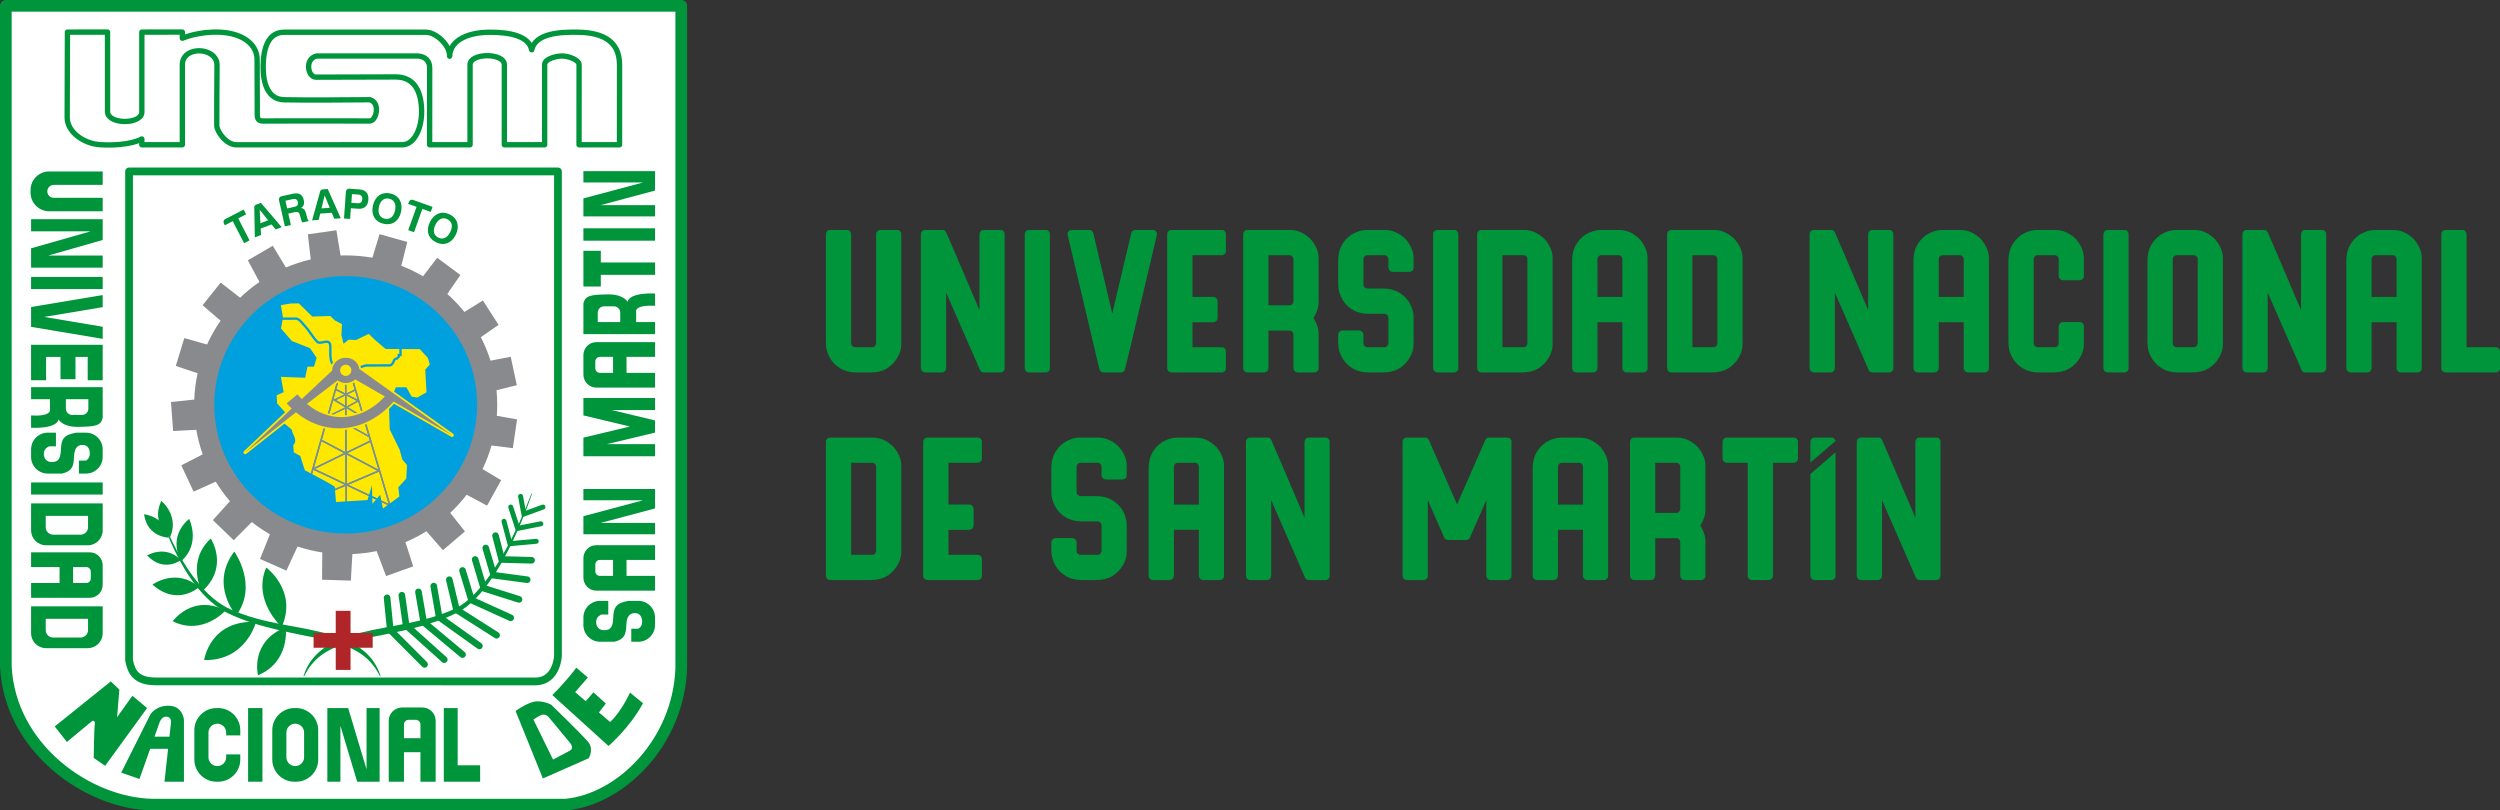 <?xml version="1.0" encoding="UTF-8"?>
<svg id="uuid-59eaed6a-798e-4b5c-9411-e9d5305eda1e" data-name="Capa 1" xmlns="http://www.w3.org/2000/svg" viewBox="0 0 524.792 170.131">
  <rect x="0" y="0" width="524.792" height="170.131" fill="#333333" stroke="none"/>
  <defs>
    <style>
      .uuid-b88da254-31ac-4968-99fc-586c2cfee0be, .uuid-5c2658bb-e9f3-457f-aa4f-bf8686b6676a, .uuid-8ced52db-79a9-4388-b3e9-61dc0e1cc0ea {
        fill-rule: evenodd;
      }

      .uuid-b88da254-31ac-4968-99fc-586c2cfee0be, .uuid-32afaf3e-ed6e-4dbf-ae3f-9a7751819727 {
        fill: #898a8d;
      }

      .uuid-4bdc2f47-4e1e-44e6-b568-d78e9fb3534e {
        stroke-width: 2.45px;
      }

      .uuid-4bdc2f47-4e1e-44e6-b568-d78e9fb3534e, .uuid-da0dcd76-3a21-46ea-af1e-e4790158d134, .uuid-805fedc2-fb3e-43df-8cac-c0b18ffd1c0b {
        stroke-linejoin: round;
      }

      .uuid-4bdc2f47-4e1e-44e6-b568-d78e9fb3534e, .uuid-da0dcd76-3a21-46ea-af1e-e4790158d134, .uuid-805fedc2-fb3e-43df-8cac-c0b18ffd1c0b, .uuid-035b3ce0-66b0-4268-95be-6e6048dc5eb9, .uuid-389da858-a562-4b14-9b3d-d7b5a482b577 {
        fill: none;
        stroke: #00953b;
      }

      .uuid-65dcc502-e77d-4179-87c9-7afb35ab83a7 {
        fill: #b02527;
      }

      .uuid-5c2658bb-e9f3-457f-aa4f-bf8686b6676a, .uuid-c2981f54-6c40-4a8b-a964-eacaa05f6677 {
        fill: #00953b;
      }

      .uuid-18dab089-6617-4044-8764-b7541a4fac90 {
        fill: #ffe800;
      }

      .uuid-da0dcd76-3a21-46ea-af1e-e4790158d134 {
        stroke-width: 1.627px;
      }

      .uuid-805fedc2-fb3e-43df-8cac-c0b18ffd1c0b {
        stroke-width: 1.123px;
      }

      .uuid-8ced52db-79a9-4388-b3e9-61dc0e1cc0ea, .uuid-9b6cfacb-dccd-484d-8ad4-847cad60d4ad {
        fill: #00a0df;
      }

      .uuid-035b3ce0-66b0-4268-95be-6e6048dc5eb9 {
        stroke-width: 1.04px;
      }

      .uuid-035b3ce0-66b0-4268-95be-6e6048dc5eb9, .uuid-389da858-a562-4b14-9b3d-d7b5a482b577 {
        stroke-linecap: round;
        stroke-miterlimit: 10;
      }

      .uuid-389da858-a562-4b14-9b3d-d7b5a482b577 {
        stroke-width: 1.386px;
      }

      .uuid-4c19b48e-2ba9-4d12-81e7-0b61c7718d6d {
        fill: #fff;
      }
    </style>
  </defs>
  <path class="uuid-4c19b48e-2ba9-4d12-81e7-0b61c7718d6d" d="M143.001,1.225v139.14c-.546,15.194-12.421,27.388-24.226,28.541H32.088c-13.603-.191-30.058-11.849-30.863-29.049V1.225h141.776Z"/>
  <path class="uuid-4bdc2f47-4e1e-44e6-b568-d78e9fb3534e" d="M143.001,1.225v139.14c-.546,15.194-12.421,27.388-24.226,28.541H32.088c-13.603-.191-30.058-11.849-30.863-29.049V1.225h141.776Z"/>
  <path class="uuid-da0dcd76-3a21-46ea-af1e-e4790158d134" d="M27.093,35.987h90.035v101.675s-.199,5.213-4.572,5.384l-79.865-.014c-4.254,0-5.119-2.105-5.598-4.425V35.987Z"/>
  <path class="uuid-c2981f54-6c40-4a8b-a964-eacaa05f6677" d="M111.656,103.703s-.318.979-.953,2.664c-.633,1.684-1.587,4.078-2.898,6.872-1.327,2.784-2.979,6.016-5.264,9.164-1.141,1.575-2.448,3.129-4.027,4.479-.8.659-1.65,1.294-2.616,1.765-.487.244-.931.441-1.408.659-.484.197-.965.414-1.452.594-3.887,1.508-7.953,2.417-11.728,3.179-1.882.401-3.71.709-5.404,1.116-1.705.368-3.281.813-4.685,1.344-1.395.538-2.62,1.16-3.604,1.869-.983.705-1.714,1.483-2.274,2.159-.268.347-.516.658-.687.956-.185.291-.341.538-.448.752-.229.421-.35.648-.35.648l-.001.007c-.021.033-.06.043-.096.023-.031-.013-.044-.05-.032-.08,0,0,.088-.244.25-.705.07-.234.204-.502.358-.822.139-.331.35-.679.586-1.077.484-.779,1.194-1.671,2.18-2.513.981-.846,2.228-1.641,3.676-2.283,1.441-.659,3.075-1.17,4.804-1.625,1.733-.417,3.563-.822,5.458-1.156,3.781-.698,7.812-1.39,11.633-2.767.48-.164.938-.358,1.41-.539.465-.193.961-.397,1.396-.601.886-.411,1.694-.983,2.465-1.588,1.529-1.246,2.839-2.727,3.991-4.241,2.303-3.045,4.067-6.184,5.46-8.915,1.392-2.744,2.414-5.097,3.098-6.754.685-1.661,1.027-2.627,1.027-2.627.015-.037.056-.057.092-.04.035.009.054.05.043.083"/>
  <polyline class="uuid-389da858-a562-4b14-9b3d-d7b5a482b577" points="81.252 125.491 81.927 132.25 89.126 139.466"/>
  <polyline class="uuid-389da858-a562-4b14-9b3d-d7b5a482b577" points="84.356 124.95 85.252 131.284 93.26 138.47"/>
  <polyline class="uuid-389da858-a562-4b14-9b3d-d7b5a482b577" points="87.842 124.241 88.94 130.605 97.092 137.407"/>
  <polyline class="uuid-389da858-a562-4b14-9b3d-d7b5a482b577" points="91.047 123.031 92.181 129.549 100.638 135.592"/>
  <polyline class="uuid-389da858-a562-4b14-9b3d-d7b5a482b577" points="94.316 121.688 95.822 127.988 104.243 133.346"/>
  <polyline class="uuid-389da858-a562-4b14-9b3d-d7b5a482b577" points="97.091 119.749 98.968 125.956 107.209 129.692"/>
  <polyline class="uuid-389da858-a562-4b14-9b3d-d7b5a482b577" points="99.743 117.446 101.545 123.486 108.949 125.822"/>
  <polyline class="uuid-389da858-a562-4b14-9b3d-d7b5a482b577" points="101.964 115.03 103.649 120.755 110.667 121.688"/>
  <polyline class="uuid-389da858-a562-4b14-9b3d-d7b5a482b577" points="104.017 112.446 105.32 117.446 111.588 117.613"/>
  <polyline class="uuid-035b3ce0-66b0-4268-95be-6e6048dc5eb9" points="105.794 109.428 107.043 114.121 112.567 113.629"/>
  <polyline class="uuid-035b3ce0-66b0-4268-95be-6e6048dc5eb9" points="107.209 106.44 108.663 110.909 113.532 109.95"/>
  <polyline class="uuid-035b3ce0-66b0-4268-95be-6e6048dc5eb9" points="109.28 104.194 109.963 107.904 113.975 106.44"/>
  <path class="uuid-805fedc2-fb3e-43df-8cac-c0b18ffd1c0b" d="M22.573,6.738v16.795c.211,2.66,7.201,2.591,7.201,0V6.741c2.61,0,5.638-.007,8.504-.007v1.293s3.502-1.529,8.105-1.26c4.566.273,7.589,2.537,7.589,5.718,0,3.199.034,11.298.034,11.298-.07,1.347.419,1.537.959,1.616,7.517-.041,15.223,0,22.668,0,1.36,0,2.286-3.852,0-4.466-4.615.007-12.684.137-18.006.007-3.345-.081-4.408-3.361-4.382-6.983.033-4.155,1.211-7.19,4.405-7.19h29.758c2.174,0,5.075,2.777,4.977,5.03.149-3.61,4.276-5.006,8.346-5.03,4.537-.026,8.309.891,8.882,3.68.779-3.405,5.711-3.778,9.9-3.68,4.607.112,8.539,1.596,8.539,6.823-.003,5.577-.003,16.799-.003,16.799h-8.498s.007-10.792.007-16.804c0-1.042-2.274-1.851-3.6-1.832-1.154.014-3.625.573-3.625,1.809v16.827h-8.465V13.585c0-2.532-7.196-2.513-7.196,0v16.804h-8.487s.009-11.112.009-16.16c0-1.409-.881-2.364-2.479-2.476h-21.202c-2.592.505-1.963,4.446-.167,4.446,2.759,0,11.287-.047,16.705-.047,4.198,0,5.424,3.469,5.454,7.21.028,3.869-1.701,7.027-4.044,7.027-9.305,0-34.711.006-34.711.006-2.258.089-4.245-2.831-4.245-4.046,0-3.842,0-6.356.052-12.647.028-3.891-7.279-4.179-7.279-.112v16.799h-8.504v-1.217s-2.42,1.538-8.627,1.211c-3.73-.196-7.053-2.801-7.043-5.698.012-4.473.054-17.944.054-17.944l8.415-.003Z"/>
  <path class="uuid-c2981f54-6c40-4a8b-a964-eacaa05f6677" d="M34.088,108.82s.307.893.953,2.407c.648,1.51,1.635,3.646,3.055,6.076.715,1.214,1.534,2.5,2.497,3.784.965,1.28,2.04,2.593,3.317,3.767,1.26,1.186,2.728,2.252,4.338,2.994.426.181.854.365,1.282.552.428.157.85.331,1.287.485.873.314,1.757.604,2.653.855,3.587,1.026,7.291,1.598,10.776,2.266,1.734.365,3.423.712,5.002,1.18,1.581.451,3.059.999,4.359,1.661,1.304.652,2.406,1.444,3.272,2.256.441.395.804.823,1.137,1.207.299.421.583.792.78,1.166.226.358.393.696.525.99.151.291.253.548.32.762.15.418.23.645.23.645.013.033-.004.074-.041.09-.034.007-.068-.003-.085-.036l-.002-.004s-.11-.207-.322-.592c-.096-.197-.231-.431-.406-.695-.163-.27-.362-.578-.619-.889-.489-.641-1.152-1.367-2.031-2.049-.871-.688-1.964-1.31-3.226-1.851-1.259-.542-2.691-.99-4.24-1.371-1.552-.371-3.204-.732-4.935-1.052-3.449-.699-7.184-1.444-10.819-2.611-.909-.291-1.808-.612-2.695-.956-.444-.17-.883-.361-1.325-.541-.425-.197-.847-.391-1.271-.585-1.743-.866-3.229-2.022-4.507-3.289-1.285-1.264-2.358-2.627-3.289-3.971-.935-1.343-1.715-2.677-2.389-3.924-1.343-2.507-2.252-4.693-2.847-6.233-.593-1.545-.865-2.45-.865-2.45-.011-.037.006-.077.044-.087.036-.01.074.006.087.043"/>
  <path class="uuid-c2981f54-6c40-4a8b-a964-eacaa05f6677" d="M54.154,141.756c6.828-2.841,5.833-10.101,5.833-10.101-7.601,3.018-5.833,10.101-5.833,10.101"/>
  <path class="uuid-c2981f54-6c40-4a8b-a964-eacaa05f6677" d="M42.855,138.553c8.801.228,10.904-8.011,10.904-8.011-9.738-.415-10.904,8.011-10.904,8.011"/>
  <path class="uuid-c2981f54-6c40-4a8b-a964-eacaa05f6677" d="M55.881,119.131c-2.964,6.929,3.247,12.477,3.247,12.477,3.415-7.593-3.247-12.477-3.247-12.477"/>
  <path class="uuid-c2981f54-6c40-4a8b-a964-eacaa05f6677" d="M49.606,129.191c4.661-6.421-.428-13.406-.428-13.406-5.274,6.999.428,13.406.428,13.406"/>
  <path class="uuid-c2981f54-6c40-4a8b-a964-eacaa05f6677" d="M36.258,130.415c6.32,3.128,11.069-2.26,11.069-2.26-6.929-3.583-11.069,2.26-11.069,2.26"/>
  <path class="uuid-c2981f54-6c40-4a8b-a964-eacaa05f6677" d="M44.242,113.048c-5.193,4.773-1.879,11.14-1.879,11.14,5.839-5.174,1.879-11.14,1.879-11.14"/>
  <path class="uuid-c2981f54-6c40-4a8b-a964-eacaa05f6677" d="M41.794,123.242c-4.812-4.165-9.778-.525-9.778-.525,5.249,4.696,9.778.525,9.778.525"/>
  <path class="uuid-c2981f54-6c40-4a8b-a964-eacaa05f6677" d="M37.969,117.56c-3.255-3.319-7.087-.966-7.087-.966,3.543,3.734,7.087.966,7.087.966"/>
  <path class="uuid-c2981f54-6c40-4a8b-a964-eacaa05f6677" d="M38.037,117.811c4.22-3.733,1.664-8.891,1.664-8.891-4.735,4.051-1.664,8.891-1.664,8.891"/>
  <path class="uuid-c2981f54-6c40-4a8b-a964-eacaa05f6677" d="M35.713,112.707c1.987-4.435-1.853-7.57-1.853-7.57-2.28,4.863,1.853,7.57,1.853,7.57"/>
  <path class="uuid-c2981f54-6c40-4a8b-a964-eacaa05f6677" d="M35.453,112.861c-.684-4.412-5.212-4.917-5.212-4.917.669,4.89,5.212,4.917,5.212,4.917"/>
  <polygon class="uuid-65dcc502-e77d-4179-87c9-7afb35ab83a7" points="78.233 132.871 73.583 132.871 73.583 128.222 70.479 128.222 70.479 132.871 65.829 132.871 65.829 135.973 70.479 135.973 70.479 140.625 73.583 140.625 73.583 135.973 78.233 135.973 78.233 132.871"/>
  <path class="uuid-c2981f54-6c40-4a8b-a964-eacaa05f6677" d="M47.263,45.995l3.891-2.006.513,1-1.661.854,2.381,4.616-1.147.591-2.38-4.615-1.659.854-.204-.394c-.167-.322-.055-.737.266-.9"/>
  <path class="uuid-c2981f54-6c40-4a8b-a964-eacaa05f6677" d="M54.772,42.584l4.362,5.102-1.279.483-.849-1.058-2.283.867.067,1.355-1.296.489-.118-6.264c-.012-.292.129-.494.427-.606l.969-.368ZM54.665,46.854l1.623-.614-1.767-2.199.144,2.813Z"/>
  <path class="uuid-c2981f54-6c40-4a8b-a964-eacaa05f6677" d="M63.171,43.658c.282.033.513.133.686.295.154.183.276.481.393.872l.325,1.196c.05.189.155.307.29.364l-1.385.308c-.092-.103-.147-.223-.187-.35-.045-.084-.142-.432-.284-1.03-.213-.734-.401-.938-1.144-.772l-1.344.301.537,2.393-1.261.28-1.23-5.502c-.081-.351.132-.724.484-.802l2.339-.525c1.281-.286,2.097.046,2.382,1.316.174.779-.048,1.361-.601,1.656M61.478,41.791l-1.56.349.362,1.622,1.488-.331c.597-.133.884-.429.751-1.025-.127-.562-.481-.74-1.041-.615"/>
  <path class="uuid-c2981f54-6c40-4a8b-a964-eacaa05f6677" d="M68.806,39.681l2.724,6.135-1.363.097-.511-1.254-2.436.177-.322,1.319-1.38.1,1.672-6.035c.071-.286.264-.439.581-.461l1.035-.078ZM67.486,43.747l1.731-.127-1.067-2.616-.664,2.743Z"/>
  <path class="uuid-c2981f54-6c40-4a8b-a964-eacaa05f6677" d="M75.25,43.822l-1.594-.111-.16,2.242-1.284-.089.398-5.627c.024-.36.335-.654.695-.629l2.139.152c1.335.095,1.978.856,1.887,2.172-.09,1.242-.822,1.981-2.081,1.89M75.008,42.66c.646.058.992-.226,1.036-.837.044-.611-.241-.94-.842-.983l-1.315-.094-.13,1.826,1.251.088Z"/>
  <path class="uuid-c2981f54-6c40-4a8b-a964-eacaa05f6677" d="M78.279,43.161c.408-1.889,1.805-2.949,3.639-2.551,1.847.397,2.678,1.955,2.275,3.828-.41,1.897-1.769,2.946-3.649,2.538-1.88-.406-2.672-1.925-2.265-3.815M79.542,43.433c-.262,1.207.079,2.233,1.235,2.48,1.15.25,1.883-.504,2.155-1.75.26-1.216-.095-2.205-1.249-2.457-1.155-.245-1.881.529-2.141,1.727"/>
  <path class="uuid-c2981f54-6c40-4a8b-a964-eacaa05f6677" d="M86.676,41.952l4.122,1.475-.379,1.057-1.758-.628-1.749,4.891-1.216-.434,1.749-4.892-1.757-.627.148-.419c.122-.344.499-.543.84-.423"/>
  <path class="uuid-c2981f54-6c40-4a8b-a964-eacaa05f6677" d="M90.252,46.594c.859-1.732,2.47-2.414,4.154-1.582,1.69.834,2.117,2.548,1.271,4.263-.863,1.744-2.435,2.427-4.16,1.576-1.724-.854-2.122-2.521-1.265-4.257M91.412,47.169c-.549,1.105-.471,2.181.588,2.707,1.058.522,1.952-.031,2.516-1.17.554-1.118.449-2.165-.609-2.688-1.058-.524-1.953.05-2.495,1.151"/>
  <path class="uuid-5c2658bb-e9f3-457f-aa4f-bf8686b6676a" d="M21.558,35.987h-11.24c-2.148,0-3.905,1.758-3.905,3.906v.554c0,2.15,1.757,3.905,3.905,3.905h11.24v-2.824h-10.269c-.746,0-1.357-.611-1.357-1.357,0-.749.611-1.36,1.357-1.36h10.269v-2.824Z"/>
  <polygon class="uuid-5c2658bb-e9f3-457f-aa4f-bf8686b6676a" points="6.525 46.011 21.558 46.011 21.558 47.834 21.558 48.555 21.558 50.376 10.138 53.639 21.558 53.639 21.558 56.183 6.525 56.183 6.525 54.67 6.525 53.639 6.525 52.127 19.042 48.555 6.525 48.555 6.525 46.011"/>
  <rect class="uuid-c2981f54-6c40-4a8b-a964-eacaa05f6677" x="6.524" y="58.135" width="15.034" height="2.543"/>
  <polygon class="uuid-5c2658bb-e9f3-457f-aa4f-bf8686b6676a" points="21.558 61.93 6.524 64.448 6.524 66.071 6.524 66.993 6.524 68.615 21.558 71.132 21.558 68.591 9.273 66.531 21.558 64.474 21.558 61.93"/>
  <polygon class="uuid-5c2658bb-e9f3-457f-aa4f-bf8686b6676a" points="21.558 72.379 6.524 72.379 6.524 72.895 6.524 74.922 6.524 79.82 9.672 79.82 9.672 74.922 12.697 74.922 12.697 79.601 15.846 79.601 15.846 74.922 18.41 74.922 18.41 79.82 21.558 79.82 21.558 74.922 21.558 72.895 21.558 72.379"/>
  <path class="uuid-5c2658bb-e9f3-457f-aa4f-bf8686b6676a" d="M18.543,83.802v1.977c0,.73-.595,1.325-1.324,1.325h-2.064c-.729,0-1.327-.595-1.327-1.325v-1.977h4.715ZM21.558,81.259H6.524v2.543h3.958v2.433s-.053,1.225-3.958.976v2.582s5.193.346,5.784-1.733c0,0,.773,1.603,4.126,1.546,3.354-.057,4.777-.146,5.124-1.936v-6.411Z"/>
  <rect class="uuid-c2981f54-6c40-4a8b-a964-eacaa05f6677" x="6.524" y="101.273" width="15.034" height="2.543"/>
  <path class="uuid-5c2658bb-e9f3-457f-aa4f-bf8686b6676a" d="M10.025,90.824h1.718v2.875h-1.438s-1.068.371-1.105,1.477c-.036,1.103.628,1.805,1.623,1.805.994,0,1.877-.184,1.952-2.47.072-2.286.516-3.206,3.206-3.687h2.077c1.925,0,3.5,1.578,3.5,3.503v1.584c0,1.925-1.575,3.5-3.5,3.5h-1.488v-2.724h1.436s.808-.298.845-1.404c.034-1.106-.511-1.842-1.361-1.878-.844-.034-1.878.187-1.95,2.47-.067,2.072-.435,3.018-2.506,3.536h-3.009c-1.927,0-3.5-1.575-3.5-3.5v-1.584c0-1.925,1.573-3.503,3.5-3.503"/>
  <path class="uuid-5c2658bb-e9f3-457f-aa4f-bf8686b6676a" d="M9.6,108.295h8.882v2.386c0,.856-.7,1.555-1.555,1.555h-5.77c-.856,0-1.557-.699-1.557-1.555v-2.386ZM21.558,105.678v5.652c0,1.725-1.411,3.135-3.137,3.135h-8.761c-1.726,0-3.136-1.41-3.136-3.135v-5.652h15.034Z"/>
  <path class="uuid-5c2658bb-e9f3-457f-aa4f-bf8686b6676a" d="M15.337,119.037h2.774c.52,0,.945.435.945.963v1.423c0,.532-.425.963-.945.963h-2.774v-3.349ZM6.525,115.942v3.095h5.978v3.349h-5.978v3.102h12.342c1.482,0,2.691-1.24,2.691-2.744v-4.061c0-1.511-1.209-2.741-2.691-2.741H6.525Z"/>
  <path class="uuid-5c2658bb-e9f3-457f-aa4f-bf8686b6676a" d="M9.6,129.89h8.882v2.386c0,.856-.7,1.555-1.555,1.555h-5.77c-.856,0-1.557-.699-1.557-1.555v-2.386ZM21.558,127.273v5.652c0,1.724-1.411,3.138-3.137,3.138h-8.761c-1.726,0-3.136-1.414-3.136-3.138v-5.652h15.034Z"/>
  <polygon class="uuid-5c2658bb-e9f3-457f-aa4f-bf8686b6676a" points="122.465 35.924 137.501 35.924 137.501 37.63 137.501 38.303 137.501 40.007 126.078 43.056 137.501 43.056 137.501 45.431 122.465 45.431 122.465 44.02 122.465 43.056 122.465 41.644 134.985 38.303 122.465 38.303 122.465 35.924"/>
  <rect class="uuid-c2981f54-6c40-4a8b-a964-eacaa05f6677" x="122.465" y="47.925" width="15.036" height="2.599"/>
  <polygon class="uuid-5c2658bb-e9f3-457f-aa4f-bf8686b6676a" points="126.119 55.097 137.501 55.097 137.501 57.695 126.119 57.695 126.119 60.146 122.465 60.146 122.465 57.695 122.465 55.097 122.465 52.646 126.119 52.646 126.119 55.097"/>
  <path class="uuid-5c2658bb-e9f3-457f-aa4f-bf8686b6676a" d="M125.481,67.606v-1.977c0-.729.595-1.329,1.325-1.329h2.064c.731,0,1.327.6,1.327,1.329v1.977h-4.716ZM122.465,70.147h15.036v-2.541h-3.961v-2.432s.056-1.225,3.961-.976v-2.581s-5.194-.35-5.784,1.733c0,0-.776-1.602-4.126-1.549-3.356.056-4.778.149-5.126,1.934v6.412Z"/>
  <path class="uuid-5c2658bb-e9f3-457f-aa4f-bf8686b6676a" d="M128.69,74.919h-2.777c-.522,0-.946.433-.946.961v1.425c0,.527.424.96.946.96h2.777v-3.346ZM137.5,71.82v3.099h-5.979v3.346h5.979v3.099h-12.343c-1.482,0-2.693-1.232-2.693-2.741v-4.06c0-1.51,1.211-2.743,2.693-2.743h12.343Z"/>
  <polygon class="uuid-5c2658bb-e9f3-457f-aa4f-bf8686b6676a" points="137.5 83.54 122.465 83.54 122.465 84.655 122.465 86.083 122.465 87.199 132.22 89.534 122.465 91.867 122.465 93.23 122.465 94.414 122.465 95.774 137.5 95.774 137.5 93.23 127.388 93.23 137.5 90.814 137.5 90.797 137.5 88.27 137.5 88.255 128.429 86.083 137.5 86.083 137.5 83.54"/>
  <polygon class="uuid-5c2658bb-e9f3-457f-aa4f-bf8686b6676a" points="122.465 102.643 137.501 102.643 137.501 104.348 137.501 105.019 137.501 106.724 126.078 109.772 137.501 109.772 137.501 112.149 122.465 112.149 122.465 110.735 122.465 109.772 122.465 108.358 134.985 105.019 122.465 105.019 122.465 102.643"/>
  <path class="uuid-5c2658bb-e9f3-457f-aa4f-bf8686b6676a" d="M128.69,117.54h-2.777c-.522,0-.946.435-.946.963v1.424c0,.528.424.963.946.963h2.777v-3.35ZM137.5,114.442v3.098h-5.979v3.35h5.979v3.098h-12.343c-1.482,0-2.693-1.237-2.693-2.744v-4.058c0-1.511,1.211-2.744,2.693-2.744h12.343Z"/>
  <path class="uuid-5c2658bb-e9f3-457f-aa4f-bf8686b6676a" d="M125.968,126.127h1.719v2.878h-1.438s-1.07.367-1.105,1.47c-.038,1.107.625,1.809,1.623,1.809.992,0,1.875-.184,1.951-2.474.074-2.279.517-3.202,3.206-3.683h2.077c1.925,0,3.5,1.577,3.5,3.5v1.587c0,1.925-1.575,3.503-3.5,3.503h-1.487v-2.731h1.439s.805-.297.84-1.4c.036-1.11-.511-1.842-1.359-1.879-.844-.037-1.878.187-1.952,2.47-.068,2.069-.436,3.022-2.507,3.54h-3.007c-1.926,0-3.503-1.578-3.503-3.503v-1.587c0-1.923,1.577-3.5,3.503-3.5"/>
  <path class="uuid-5c2658bb-e9f3-457f-aa4f-bf8686b6676a" d="M84.799,154.958v-2.878c0-.538.448-.979.992-.979h1.474c.545,0,.991.441.991.979v2.878h-3.457ZM81.6,164.096h3.199v-6.197h3.457v6.197h3.199v-12.801c0-1.534-1.274-2.788-2.832-2.788h-4.192c-1.557,0-2.831,1.254-2.831,2.788v12.801Z"/>
  <polygon class="uuid-5c2658bb-e9f3-457f-aa4f-bf8686b6676a" points="93.161 148.634 96.072 148.634 96.072 160.646 100.79 160.646 100.79 164.096 96.072 164.096 95.481 164.096 93.161 164.096 93.161 148.634"/>
  <path class="uuid-5c2658bb-e9f3-457f-aa4f-bf8686b6676a" d="M11.489,152.494l2.549,3.252,5.342-4.422s.666-.22.517.735c-.148.96-.222,7.043-.222,7.043l2.395,1.654,8.81-12.122-3.095-2.581-3.208,4.496.48-5.786-1.798-1.728-11.77,9.459Z"/>
  <path class="uuid-5c2658bb-e9f3-457f-aa4f-bf8686b6676a" d="M32.435,154.64l.967-2.727s.406-1.548,1.512-1.474c1.105.074,1.03.956.919,1.842-.028.23-.129,1.139-.264,2.359h-3.134ZM34.527,164.096h4.088v-12.992s-.183-2.768-2.983-2.948c-2.798-.187-4.038,1.768-4.038,1.768l-6.153,12.27,3.834,1.324,2.253-6.334h3.757c-.358,3.252-.758,6.912-.758,6.912"/>
  <path class="uuid-5c2658bb-e9f3-457f-aa4f-bf8686b6676a" d="M61.976,160.817h0c-1.023,0-1.859-.836-1.859-1.858v-5.191c0-1.023.836-1.855,1.859-1.855,1.022,0,1.858.832,1.858,1.855v5.191c0,1.022-.836,1.858-1.858,1.858M61.798,148.634h.354c2.557,0,4.645,2.089,4.645,4.646v6.167c0,2.557-2.088,4.649-4.645,4.649h-.354c-2.555,0-4.644-2.092-4.644-4.649v-6.167c0-2.557,2.089-4.646,4.644-4.646"/>
  <path class="uuid-5c2658bb-e9f3-457f-aa4f-bf8686b6676a" d="M45.441,148.634h.356c2.553,0,4.644,2.089,4.644,4.646v1.089h-2.964v-.601c0-1.023-.837-1.855-1.86-1.855-1.019,0-1.857.832-1.857,1.855v5.191c0,1.022.838,1.858,1.857,1.858,1.023,0,1.86-.836,1.86-1.858v-.599h2.964v1.087c0,2.557-2.091,4.649-4.644,4.649h-.356c-2.554,0-4.645-2.092-4.645-4.649v-6.167c0-2.557,2.091-4.646,4.645-4.646"/>
  <rect class="uuid-c2981f54-6c40-4a8b-a964-eacaa05f6677" x="52.08" y="148.634" width="3.01" height="15.462"/>
  <polygon class="uuid-5c2658bb-e9f3-457f-aa4f-bf8686b6676a" points="79.689 148.634 79.689 164.096 77.719 164.096 76.944 164.096 74.977 164.096 71.458 152.351 71.458 164.096 68.714 164.096 68.714 148.634 70.343 148.634 71.458 148.634 73.088 148.634 76.944 161.506 76.944 148.634 79.689 148.634"/>
  <path class="uuid-5c2658bb-e9f3-457f-aa4f-bf8686b6676a" d="M111.978,151.064l4.117,8.383,3.591-1.902s.952-.458-.092-1.688c-1.046-1.23-4.361-5.254-4.361-5.254,0,0-.736-.979-1.812-.424-1.075.551-1.443.885-1.443.885M113.96,163.411l9.61-4.238s1.168-1.872-.091-3.406c-1.257-1.537-7.769-7.835-7.769-7.835,0,0-2.213-1.196-4.145-.488-1.936.706-3.335,1.812-3.335,1.812l5.73,14.155Z"/>
  <path class="uuid-5c2658bb-e9f3-457f-aa4f-bf8686b6676a" d="M115.941,145.903l11.791,10.689s4.36-3.683,7.249-8.968l-2.735-2.239s-1.81,4.054-4.176,6.173l-2.348-2.005,1.457-1.865-2.611-2.35s-.972,1.12-1.617,1.848l-2.221-1.895,2.672-3.068-2.425-2.059s-1.934,2.674-5.036,5.739"/>
  <path class="uuid-8ced52db-79a9-4388-b3e9-61dc0e1cc0ea" d="M72.069,55.893c16.514-.082,29.958,12.938,30.035,29.073.078,16.136-13.253,29.288-29.761,29.362-16.511.08-29.961-12.938-30.039-29.074-.076-16.131,13.254-29.282,29.765-29.361"/>
  <path class="uuid-b88da254-31ac-4968-99fc-586c2cfee0be" d="M72.421,53.612c1.964-.007,3.886.16,5.752.484l1.503-4.944,5.814,1.649-1.25,4.99c1.588.622,3.111,1.356,4.558,2.207l2.979-3.892,4.865,3.624-2.741,3.978c1.295,1.16,2.501,2.422,3.589,3.775l3.884-2.409,3.281,5.13-3.716,2.574c.804,1.572,1.486,3.221,2.026,4.934l4.244-.821,1.28,5.973-4.26,1.049c.086.957.142,1.931.142,2.912.004.827-.023,1.644-.084,2.46l4.253.746-.887,6.045-4.474-.558c-.492,1.718-1.124,3.369-1.896,4.947l3.912,2.336-2.947,5.338-4.291-2.283c-1.042,1.357-2.192,2.631-3.442,3.807l3.082,3.887-4.619,3.941-3.474-3.968c-1.398.866-2.871,1.635-4.4,2.283l1.634,5.087-5.697,2.029-1.979-5.241c-1.657.345-3.352.555-5.096.629l-.32,5.575-6.036-.197.039-5.719c-1.789-.274-3.519-.695-5.195-1.247l-2.336,5.06-5.539-2.44,2.087-5.193c-1.336-.763-2.609-1.621-3.815-2.561l-3.796,3.817-4.367-4.225,3.572-3.97c-1.1-1.284-2.09-2.654-2.975-4.101l-4.643,2.092-2.593-5.515,4.499-2.31c-.585-1.661-1.043-3.376-1.341-5.15l-4.866.257-.458-6.096,4.899-.508c.065-1.885.305-3.731.694-5.525l-4.572-1.54,1.778-5.841,4.778,1.348c.797-1.757,1.743-3.433,2.831-5.005l-3.764-3.241,3.794-4.752,4.083,3.17c1.259-1.208,2.617-2.314,4.063-3.299l-2.441-4.552,5.236-3.051,2.754,4.564c1.666-.708,3.407-1.278,5.211-1.699l-.604-5.271,5.99-.851.87,5.299c.308-.013.626-.021.938-.021M72.437,57.956c15.239-.069,27.65,11.969,27.725,26.889.069,14.923-12.231,27.079-27.465,27.156-15.235.07-27.655-11.969-27.718-26.891-.073-14.923,12.222-27.082,27.458-27.154"/>
  <polygon class="uuid-18dab089-6617-4044-8764-b7541a4fac90" points="78.176 105.747 78.94 104.867 78.144 104.489 78.176 105.747"/>
  <polygon class="uuid-18dab089-6617-4044-8764-b7541a4fac90" points="80.381 106.748 81.374 106.023 80.115 105.425 80.381 106.748"/>
  <polygon class="uuid-18dab089-6617-4044-8764-b7541a4fac90" points="70.231 83.796 72.272 82.814 70.531 81.942 70.019 83.74 70.052 83.688 70.231 83.796"/>
  <polygon class="uuid-18dab089-6617-4044-8764-b7541a4fac90" points="72.438 85.133 72.427 83.041 70.522 83.973 72.438 85.133"/>
  <polygon class="uuid-18dab089-6617-4044-8764-b7541a4fac90" points="78.135 104.148 79.148 104.629 79.802 103.876 80.039 105.052 81.584 105.786 79.566 98.998 73.098 101.756 77.485 103.839 78.078 101.866 78.135 104.148"/>
  <polygon class="uuid-18dab089-6617-4044-8764-b7541a4fac90" points="72.454 88.675 72.441 85.823 69.493 87.241 72.454 88.675"/>
  <polygon class="uuid-18dab089-6617-4044-8764-b7541a4fac90" points="72.837 105.236 77.145 104.971 77.396 104.135 72.822 101.963 72.837 105.236"/>
  <polygon class="uuid-18dab089-6617-4044-8764-b7541a4fac90" points="72.439 85.491 69.951 83.984 69.038 87.191 72.439 85.514 72.439 85.491"/>
  <polygon class="uuid-18dab089-6617-4044-8764-b7541a4fac90" points="67.492 92.623 65.907 98.195 72.219 95.119 67.492 92.623"/>
  <polygon class="uuid-18dab089-6617-4044-8764-b7541a4fac90" points="72.788 94.841 77.628 92.482 77.412 91.754 77.409 91.759 72.761 89.158 72.788 94.841"/>
  <polygon class="uuid-18dab089-6617-4044-8764-b7541a4fac90" points="72.76 88.847 77.303 91.39 76.223 87.756 76.211 87.776 72.745 85.677 72.76 88.847"/>
  <polygon class="uuid-18dab089-6617-4044-8764-b7541a4fac90" points="75.068 83.873 74.517 82.019 72.922 82.799 75.068 83.873"/>
  <polygon class="uuid-18dab089-6617-4044-8764-b7541a4fac90" points="76.103 87.353 75.193 84.291 73.033 85.493 76.103 87.353"/>
  <path class="uuid-18dab089-6617-4044-8764-b7541a4fac90" d="M90.225,76.509l-.415-1.388-1.689-1.833-3.8-.02.006,1.512h-.37v.215l-.511.509h-.103c-.231,0-.486.247-.486.472l-.027.113c-.072.142-.458.854-.95.858-.31,0-.873.004-1.267.007l-3.839.015-1.703.555-.22-.446,1.865-.606,3.894-.016c.394-.002.958-.006,1.268-.006.102-.002.33-.258.485-.541.037-.436.43-.836.87-.895l.227-.226v-.505h.369l-.004-1.018-2.885-.016-2.166-1.843-1.369-1.326-2.673,1.306-1.544-.092-1.07.877-.448-1.827.11-2.324-.622-.315-.845-.435-.984-.941-3.774.12-2.807-2.757-1.65.009-2.13.338.429,2.61c.488-.003,1.011-.005,1.5-.007l1.245-.005c.002-.001.005-.001.007-.001.652,0,1.222.682,1.639,1.18.095.115.179.216.248.287.528.536.971,1.162,1.399,1.767.419.594.853,1.208,1.361,1.721.169.172.581.085.979.001.49-.104,1.045-.22,1.431.091.264.212.393.577.396,1.117.001.237-.002.474-.005.708-.016,1.165-.03,2.266.515,2.816.282.284.705.429,1.315.418l.003.497c-.009.001-.017.001-.024.001-.731,0-1.27-.186-1.647-.566-.693-.698-.677-1.9-.659-3.173.002-.231.006-.465.005-.699-.003-.375-.073-.621-.211-.732-.202-.163-.616-.076-1.017.009-.504.106-1.076.227-1.435-.139-.536-.541-.982-1.172-1.413-1.783-.417-.589-.847-1.198-1.348-1.706-.077-.078-.17-.189-.275-.316-.314-.374-.837-1.001-1.257-1.001h-.003l-1.247.006c-.517.002-1.073.004-1.583.007l-.319,1.815,2.266,2.613,3.828,1.518,1.382,2.025-.551,1.85-1.369-.001-.49,2.327-5.092-.184.582,3.211-1.472.654.092,1.715,2.493,2.758-1.117,1.332,1.707,1.403c.104,1.079,1.365,2.158.312,3.241l.108,1.529,1.355.756.967,3.014s.516.268,1.254.657l5.472-19.229.293.083-.401,1.41,1.81.906-.009-1.718.305-.001.009,1.76,1.691-.827.048.097-.466-1.566.293-.087,7.57,25.456,1.971-1.439-.221-1.931,1.669-1.821.161-2.857-.988-1.148-.558-2.057-2.083-4.269-.24-7.28.959-.194.584-1.365,2.192-.014,1.116,1.982,1.172.18,1.938-1.096-.265-4.762.951-1.084Z"/>
  <path class="uuid-18dab089-6617-4044-8764-b7541a4fac90" d="M70.302,102.616l2.053-.875-6.569-3.12-.257.904c1.608.848,4.006,2.132,4.744,2.629.009.161.019.315.029.462"/>
  <polygon class="uuid-18dab089-6617-4044-8764-b7541a4fac90" points="66.108 98.437 72.514 101.479 72.485 95.329 66.108 98.437"/>
  <polygon class="uuid-18dab089-6617-4044-8764-b7541a4fac90" points="74.913 84.137 72.733 83.045 72.744 85.318 72.767 85.332 74.913 84.137"/>
  <polygon class="uuid-18dab089-6617-4044-8764-b7541a4fac90" points="72.483 94.913 72.456 88.987 69.013 87.279 67.578 92.323 72.483 94.913"/>
  <path class="uuid-18dab089-6617-4044-8764-b7541a4fac90" d="M70.326,102.938c.069.874.15,1.554.205,2.439l2.001-.122-.015-3.251-2.191.934Z"/>
  <polygon class="uuid-18dab089-6617-4044-8764-b7541a4fac90" points="72.82 101.542 79.218 98.814 72.791 95.42 72.82 101.542"/>
  <polygon class="uuid-18dab089-6617-4044-8764-b7541a4fac90" points="79.444 98.589 77.716 92.778 72.893 95.13 79.444 98.589"/>
  <polygon class="uuid-9b6cfacb-dccd-484d-8ad4-847cad60d4ad" points="78.135 104.148 78.144 104.49 78.94 104.868 79.148 104.629 78.135 104.148"/>
  <path class="uuid-32afaf3e-ed6e-4dbf-ae3f-9a7751819727" d="M74.004,80.295l.465,1.566-.047-.097-1.691.827-.009-1.962-.305.002.008,1.919-1.81-.906.401-1.41-.293-.083-5.471,19.229c.088.046.183.096.276.145l.257-.904,6.569,3.119-2.053.876c.008.111.017.216.025.322l2.191-.934.015,3.25.305-.018-.015-3.273,4.574,2.172.089-.296-4.387-2.083,6.468-2.758,2.018,6.788-1.545-.734.075.373,1.26.599.492-.36-7.569-25.456-.293.087ZM72.454,88.675l-2.961-1.433,2.948-1.419.013,2.852ZM72.427,83.041l.01,2.092-1.915-1.16,1.905-.932ZM70.531,81.943l1.741.872-2.041.982.202.122-.271-.09.069-.032-.18-.109-.032.053.512-1.798ZM68.936,87.241l.102-.05.912-3.208,2.489,1.508v.023l-3.401,1.677-.026.088,3.443,1.709.028,5.925-4.905-2.59,1.434-5.044-.076-.038ZM67.492,92.623l4.726,2.496-6.311,3.076,1.585-5.572ZM66.108,98.437l6.377-3.108.029,6.149-6.406-3.041ZM72.733,83.046l2.179,1.091-2.146,1.195-.023-.014-.01-2.272ZM72.819,101.542l-.028-6.121,6.426,3.394-6.398,2.727ZM79.444,98.589l-6.551-3.459,4.823-2.351,1.728,5.81ZM77.411,91.754l.217.728-4.84,2.359-.027-5.682,4.647,2.601.003-.006ZM76.223,87.756l1.08,3.633-4.544-2.542-.014-3.171,3.466,2.1.012-.02ZM76.103,87.353l-3.07-1.859,2.16-1.203.91,3.062ZM75.068,83.873l-2.146-1.074,1.595-.78.551,1.854Z"/>
  <polygon class="uuid-32afaf3e-ed6e-4dbf-ae3f-9a7751819727" points="70.434 83.919 70.232 83.797 70.163 83.829 70.434 83.919"/>
  <polygon class="uuid-32afaf3e-ed6e-4dbf-ae3f-9a7751819727" points="68.936 87.241 69.013 87.279 69.038 87.191 68.936 87.241"/>
  <path class="uuid-b88da254-31ac-4968-99fc-586c2cfee0be" d="M51.475,95.163c-.052,0-.104-.022-.14-.064-.065-.075-.059-.187.013-.255l9.613-9.093c-.312-.302-.618-.618-.917-.954-.033-.037-.05-.086-.046-.135.003-.05.027-.096.065-.128l2.248-1.898c.033-.028.076-.043.119-.043h.016c.05.005.094.028.126.066.252.302.509.586.769.857l6.206-5.827c.04-1.536,1.384-2.772,3.035-2.781,1.535-.001,2.81,1.042,3.021,2.439l19.406,13.86c.08.057.101.167.048.25-.036.055-.095.085-.156.085-.031,0-.063-.008-.092-.025l-12.13-6.99c-.309.347-.625.678-.949.994-3.028,2.951-6.796,4.577-10.608,4.577-3.222,0-6.331-1.143-9-3.307l-10.533,8.332c-.034.027-.074.04-.114.04M64.726,84.792c2.094,1.689,4.49,2.58,6.944,2.58,3.169,0,6.295-1.455,8.825-4.103l-5.891-3.395c-.555.454-1.258.705-1.994.709-.628,0-1.22-.175-1.735-.506l-6.149,4.715Z"/>
  <path class="uuid-18dab089-6617-4044-8764-b7541a4fac90" d="M72.603,75.093c1.467,0,2.668,1.033,2.828,2.358l19.47,13.906-12.261-7.065c-.337.385-.683.75-1.039,1.097-3.059,2.98-6.769,4.524-10.48,4.524-3.129,0-6.259-1.099-8.997-3.36l-10.65,8.425,9.755-9.226c-.357-.339-.707-.695-1.047-1.077l2.248-1.898c.295.355.598.685.905.998l6.396-6.005c0-.003-.001-.009-.001-.009-.005-1.466,1.27-2.66,2.853-2.668h.02M72.594,80.398c-.651,0-1.245-.209-1.726-.548l-6.44,4.937c2.269,1.895,4.77,2.77,7.242,2.77,3.298,0,6.545-1.558,9.12-4.331l-6.207-3.577c-.512.458-1.205.745-1.974.749h-.015M72.603,74.723h-.022c-1.726.009-3.136,1.289-3.217,2.884l-6.016,5.649c-.228-.242-.437-.478-.634-.715-.063-.076-.153-.123-.251-.132-.011-.001-.022-.001-.033-.001-.087,0-.171.03-.238.087l-2.248,1.898c-.077.064-.123.156-.131.256-.007.099.027.197.093.272.243.273.503.546.788.828l-9.474,8.961c-.144.136-.155.36-.025.51.073.084.176.128.279.128.081,0,.162-.026.229-.08l10.419-8.241c2.676,2.131,5.781,3.255,8.999,3.255,3.861,0,7.675-1.644,10.738-4.629.292-.283.579-.582.857-.891l12.001,6.915c.058.034.121.05.184.05.122,0,.241-.061.311-.17.107-.166.064-.386-.096-.501l-19.343-13.815c-.26-1.447-1.593-2.518-3.17-2.518M72.594,80.768h.016c.735-.004,1.439-.241,2.009-.671l5.579,3.213c-2.466,2.504-5.479,3.877-8.528,3.877-2.34,0-4.627-.825-6.644-2.392l5.86-4.494c.519.306,1.103.467,1.708.467"/>
  <path class="uuid-18dab089-6617-4044-8764-b7541a4fac90" d="M73.751,77.733c0,.649-.526,1.176-1.176,1.176-.649,0-1.176-.527-1.176-1.176s.527-1.176,1.176-1.176c.65,0,1.176.527,1.176,1.176"/>
  <path class="uuid-c2981f54-6c40-4a8b-a964-eacaa05f6677" d="M174.146,48.284h3.768c.504.106.757.431.757.977v22.806c0,.373.212.637.638.797.053.014.113.02.179.02h3.608c.372,0,.639-.212.798-.638.014-.053.02-.112.02-.179v-22.806c0-.546.253-.871.758-.977h3.728c.385,0,.651.232.797.697v23.306c0,1.315-.519,2.591-1.554,3.828-.599.623-1.117,1.049-1.555,1.274-.905.532-2.055.798-3.449.798h-2.672c-1.582,0-2.857-.345-3.827-1.037-1.17-.731-2.008-1.859-2.513-3.388-.172-.519-.259-1.243-.259-2.174v-22.248c0-.505.18-.843.539-1.016.132-.026.211-.04.239-.04"/>
  <path class="uuid-c2981f54-6c40-4a8b-a964-eacaa05f6677" d="M197.948,48.284c.386,0,.698.372.937,1.116.053.053,2.286,5.27,6.698,15.65h.021v-15.71c0-.505.179-.843.537-1.016.134-.026.213-.04.24-.04h3.748c.345,0,.599.232.757.697v28.449c-.105.505-.431.757-.977.757h-3.328c-.531,0-.885-.319-1.056-.956-.081-.16-2.381-5.416-6.899-15.77h-.019v15.71c0,.478-.187.791-.558.937-.108.053-.259.079-.46.079h-3.21c-.717,0-1.076-.359-1.076-1.076v-27.91c0-.465.233-.771.698-.917h3.947Z"/>
  <path class="uuid-c2981f54-6c40-4a8b-a964-eacaa05f6677" d="M215.87,48.284h3.768c.345,0,.599.232.757.697v28.449c-.106.505-.431.757-.975.757h-3.231c-.717,0-1.076-.359-1.076-1.076v-27.85c0-.546.252-.871.757-.977"/>
  <path class="uuid-c2981f54-6c40-4a8b-a964-eacaa05f6677" d="M224.901,48.284h3.868c.305,0,.551.219.738.658,2.631,11.137,3.946,16.726,3.946,16.765h.06c2.525-10.751,3.868-16.413,4.027-16.985.227-.292.445-.438.658-.438h3.867c.385,0,.651.232.797.697v.259c0,.081-1.741,7.464-5.222,22.149-.944,3.935-1.456,6.041-1.535,6.319-.2.319-.479.479-.837.479h-3.569c-.465,0-.771-.232-.917-.697-4.413-18.606-6.645-28.049-6.698-28.329.093-.585.364-.877.817-.877"/>
  <path class="uuid-c2981f54-6c40-4a8b-a964-eacaa05f6677" d="M256.538,48.284c.386,0,.652.232.798.697v3.809c0,.331-.233.584-.697.757-.147.014-.267.019-.36.019h-5.96v8.772h4.326c.425,0,.717.187.877.559.053.093.079.239.079.438v3.21c0,.731-.359,1.097-1.076,1.097h-4.206v5.242h6.08c.505,0,.817.253.937.758v3.767c0,.333-.233.586-.697.759-.147.012-.267.019-.36.019h-10.326c-.625-.067-.937-.379-.937-.937v-28.049c0-.465.232-.771.697-.917h10.825Z"/>
  <path class="uuid-c2981f54-6c40-4a8b-a964-eacaa05f6677" d="M261.743,48.285h9.17c1.475,0,2.877.631,4.206,1.894,1.117,1.301,1.675,2.631,1.675,3.986v9.31c0,1.051-.359,2.141-1.078,3.269.719,1.117,1.078,2.2,1.078,3.251v7.436c-.108.505-.433.757-.977.757h-3.29c-.465,0-.778-.187-.936-.559-.054-.093-.081-.246-.081-.458v-6.958c0-.371-.206-.637-.618-.797-.065-.013-.132-.02-.199-.02h-4.425v7.716c0,.716-.359,1.076-1.078,1.076h-3.208c-.479,0-.792-.187-.938-.559-.053-.093-.079-.246-.079-.458v-27.83c0-.505.179-.844.538-1.016.133-.027.212-.04.24-.04M266.268,53.566v10.526h4.425c.371,0,.639-.212.798-.638.013-.053.019-.112.019-.179v-8.892c0-.372-.206-.638-.618-.796-.065-.014-.132-.021-.199-.021h-4.425Z"/>
  <path class="uuid-c2981f54-6c40-4a8b-a964-eacaa05f6677" d="M286.801,48.284h4.047c1.476,0,2.878.632,4.207,1.894,1.117,1.302,1.675,2.631,1.675,3.987v2.173c-.108.491-.433.738-.978.738h-3.289c-.465,0-.778-.187-.936-.559-.055-.093-.081-.239-.081-.438v-1.696c0-.371-.207-.637-.618-.796-.066-.014-.132-.021-.199-.021h-3.608c-.372,0-.638.207-.798.618-.014.067-.019.134-.019.199v5.364c0,.373.211.637.637.797.053.014.113.02.18.02h3.15c1.648,0,2.977.385,3.986,1.157.559.385,1.097.943,1.615,1.674.639,1.09.958,2.12.958,3.09v5.802c0,1.315-.52,2.591-1.555,3.828-.599.623-1.117,1.049-1.555,1.274-.905.532-2.054.798-3.449.798h-2.671c-1.583,0-2.858-.345-3.828-1.037-1.169-.731-2.008-1.859-2.513-3.388-.172-.519-.259-1.243-.259-2.174v-1.136c0-.718.359-1.076,1.076-1.076h3.21c.479,0,.791.185.937.558.054.094.081.24.081.439v1.694c0,.373.211.637.637.797.053.014.113.02.18.02h3.608c.371,0,.638-.212.797-.638.014-.053.02-.112.02-.179v-5.362c0-.386-.207-.651-.618-.798-.066-.026-.132-.04-.199-.04h-3.129c-1.583,0-2.858-.338-3.828-1.016-1.169-.745-2.008-1.881-2.513-3.41-.172-.504-.259-1.222-.259-2.152v-4.446c0-1.648.386-2.977,1.157-3.988.372-.558.923-1.096,1.655-1.615,1.089-.637,2.119-.956,3.089-.956"/>
  <path class="uuid-c2981f54-6c40-4a8b-a964-eacaa05f6677" d="M301.593,48.284h3.768c.345,0,.599.232.757.697v28.449c-.106.505-.431.757-.976.757h-3.23c-.717,0-1.076-.359-1.076-1.076v-27.85c0-.546.252-.871.757-.977"/>
  <path class="uuid-c2981f54-6c40-4a8b-a964-eacaa05f6677" d="M320.035,48.285c1.476,0,2.877.631,4.207,1.894,1.116,1.301,1.674,2.631,1.674,3.986v18.122c0,1.316-.519,2.592-1.555,3.828-.598.624-1.116,1.05-1.554,1.275-.905.532-2.055.798-3.45.798h-8.194c-.717,0-1.076-.36-1.076-1.076v-27.91c0-.465.232-.771.697-.917h9.251ZM315.39,53.566v19.317h4.425c.372,0,.639-.211.798-.637.014-.053.019-.113.019-.18v-17.683c0-.372-.206-.638-.618-.796-.065-.014-.132-.021-.199-.021h-4.425Z"/>
  <path class="uuid-c2981f54-6c40-4a8b-a964-eacaa05f6677" d="M335.922,48.284h4.048c1.476,0,2.877.631,4.207,1.894,1.116,1.301,1.674,2.631,1.674,3.986v23.245c0,.332-.233.586-.697.758-.148.013-.268.02-.36.02h-3.209c-.466,0-.779-.187-.937-.558-.054-.094-.081-.247-.081-.458v-9.53h-5.242v9.47c0,.717-.359,1.076-1.077,1.076h-3.209c-.479,0-.792-.187-.938-.558-.053-.094-.079-.247-.079-.458v-22.329c0-1.648.385-2.977,1.157-3.988.371-.558.922-1.095,1.654-1.614,1.089-.638,2.119-.956,3.089-.956M335.325,54.383v7.955h5.242v-7.955c0-.372-.206-.637-.618-.796-.065-.014-.132-.021-.199-.021h-3.608c-.372,0-.637.206-.797.618-.015.067-.02.134-.02.199"/>
  <path class="uuid-c2981f54-6c40-4a8b-a964-eacaa05f6677" d="M359.906,48.285c1.475,0,2.877.631,4.206,1.894,1.117,1.301,1.675,2.631,1.675,3.986v18.122c0,1.316-.519,2.592-1.555,3.828-.598.624-1.117,1.05-1.555,1.275-.905.532-2.054.798-3.449.798h-8.195c-.716,0-1.075-.36-1.075-1.076v-27.91c0-.465.232-.771.697-.917h9.251ZM355.261,53.566v19.317h4.425c.371,0,.639-.211.798-.637.013-.053.019-.113.019-.18v-17.683c0-.372-.206-.638-.618-.796-.065-.014-.132-.021-.199-.021h-4.425Z"/>
  <path class="uuid-c2981f54-6c40-4a8b-a964-eacaa05f6677" d="M384.505,48.284c.386,0,.697.372.937,1.116.053.053,2.286,5.27,6.698,15.65h.021v-15.71c0-.505.179-.843.537-1.016.134-.026.213-.04.24-.04h3.748c.345,0,.598.232.757.697v28.449c-.105.505-.431.757-.977.757h-3.328c-.532,0-.885-.319-1.056-.956-.081-.16-2.381-5.416-6.899-15.77h-.019v15.71c0,.478-.187.791-.559.937-.107.053-.259.079-.459.079h-3.21c-.717,0-1.076-.359-1.076-1.076v-27.91c0-.465.232-.771.698-.917h3.947Z"/>
  <path class="uuid-c2981f54-6c40-4a8b-a964-eacaa05f6677" d="M407.57,48.284h4.048c1.476,0,2.877.631,4.207,1.894,1.116,1.301,1.674,2.631,1.674,3.986v23.245c0,.332-.233.586-.697.758-.148.013-.267.02-.359.02h-3.21c-.465,0-.779-.187-.937-.558-.054-.094-.081-.247-.081-.458v-9.53h-5.242v9.47c0,.717-.359,1.076-1.077,1.076h-3.209c-.479,0-.792-.187-.938-.558-.053-.094-.079-.247-.079-.458v-22.329c0-1.648.386-2.977,1.157-3.988.371-.558.922-1.095,1.655-1.614,1.088-.638,2.118-.956,3.088-.956M406.973,54.383v7.955h5.242v-7.955c0-.372-.206-.637-.618-.796-.065-.014-.132-.021-.199-.021h-3.608c-.371,0-.637.206-.797.618-.014.067-.02.134-.02.199"/>
  <path class="uuid-c2981f54-6c40-4a8b-a964-eacaa05f6677" d="M427.505,48.284h4.048c1.475,0,2.877.632,4.206,1.894,1.117,1.302,1.675,2.631,1.675,3.987v3.927c-.107.492-.433.737-.977.737h-3.289c-.465,0-.779-.185-.937-.558-.055-.092-.081-.239-.081-.438v-3.45c0-.371-.206-.637-.618-.796-.066-.014-.132-.021-.199-.021h-3.608c-.372,0-.637.207-.798.618-.013.067-.019.134-.019.199v17.684c0,.373.211.637.638.797.052.014.112.02.179.02h3.608c.372,0,.639-.212.797-.638.015-.053.02-.112.02-.179v-3.45c0-.464.193-.776.579-.936.092-.053.239-.08.439-.08h3.329c.504,0,.817.252.937.758v3.928c0,1.315-.519,2.591-1.555,3.828-.599.623-1.116,1.049-1.555,1.274-.904.532-2.054.798-3.449.798h-2.671c-1.583,0-2.858-.345-3.828-1.037-1.169-.731-2.007-1.859-2.513-3.388-.172-.519-.258-1.243-.258-2.174v-16.745c0-1.648.385-2.977,1.156-3.988.372-.558.923-1.096,1.655-1.615,1.089-.637,2.119-.956,3.089-.956"/>
  <path class="uuid-c2981f54-6c40-4a8b-a964-eacaa05f6677" d="M442.298,48.284h3.768c.345,0,.598.232.757.697v28.449c-.106.505-.432.757-.976.757h-3.231c-.716,0-1.075-.359-1.075-1.076v-27.85c0-.546.252-.871.757-.977"/>
  <path class="uuid-c2981f54-6c40-4a8b-a964-eacaa05f6677" d="M456.69,48.284h4.048c1.475,0,2.877.631,4.207,1.894,1.116,1.301,1.674,2.631,1.674,3.986v18.122c0,1.316-.519,2.592-1.555,3.828-.598.624-1.117,1.05-1.555,1.275-.905.532-2.054.798-3.449.798h-2.671c-1.583,0-2.858-.346-3.828-1.037-1.169-.731-2.007-1.86-2.512-3.388-.173-.519-.259-1.243-.259-2.174v-16.746c0-1.648.385-2.977,1.157-3.988.371-.558.922-1.095,1.654-1.614,1.089-.638,2.119-.956,3.089-.956M456.093,54.383v17.683c0,.373.211.638.638.798.052.014.112.019.179.019h3.608c.371,0,.639-.211.798-.637.013-.053.019-.113.019-.18v-17.683c0-.372-.206-.637-.618-.796-.065-.014-.132-.021-.199-.021h-3.608c-.372,0-.637.206-.797.618-.015.067-.02.134-.02.199"/>
  <path class="uuid-c2981f54-6c40-4a8b-a964-eacaa05f6677" d="M475.37,48.284c.386,0,.698.372.937,1.116.053.053,2.286,5.27,6.698,15.65h.021v-15.71c0-.505.179-.843.537-1.016.134-.026.213-.04.24-.04h3.748c.345,0,.599.232.757.697v28.449c-.105.505-.431.757-.977.757h-3.328c-.532,0-.885-.319-1.056-.956-.081-.16-2.381-5.416-6.899-15.77h-.019v15.71c0,.478-.187.791-.558.937-.108.053-.26.079-.46.079h-3.21c-.717,0-1.076-.359-1.076-1.076v-27.91c0-.465.233-.771.698-.917h3.947Z"/>
  <path class="uuid-c2981f54-6c40-4a8b-a964-eacaa05f6677" d="M498.436,48.284h4.048c1.476,0,2.877.631,4.207,1.894,1.116,1.301,1.674,2.631,1.674,3.986v23.245c0,.332-.233.586-.697.758-.148.013-.267.02-.359.02h-3.21c-.465,0-.779-.187-.937-.558-.054-.094-.081-.247-.081-.458v-9.53h-5.242v9.47c0,.717-.359,1.076-1.077,1.076h-3.209c-.479,0-.792-.187-.938-.558-.053-.094-.079-.247-.079-.458v-22.329c0-1.648.386-2.977,1.157-3.988.371-.558.922-1.095,1.655-1.614,1.088-.638,2.118-.956,3.088-.956M497.839,54.383v7.955h5.242v-7.955c0-.372-.206-.637-.618-.796-.065-.014-.132-.021-.199-.021h-3.608c-.371,0-.637.206-.797.618-.014.067-.02.134-.02.199"/>
  <path class="uuid-c2981f54-6c40-4a8b-a964-eacaa05f6677" d="M513.229,48.284h3.768c.333,0,.585.232.757.697.014.147.021.266.021.359v23.544h6.08c.505,0,.817.253.937.758v3.767c0,.333-.232.586-.698.759-.146.012-.265.019-.359.019h-10.326c-.625-.067-.937-.379-.937-.937v-27.989c0-.546.252-.871.757-.977"/>
  <path class="uuid-c2981f54-6c40-4a8b-a964-eacaa05f6677" d="M183.316,91.864c1.476,0,2.877.632,4.207,1.894,1.116,1.302,1.674,2.631,1.674,3.987v18.121c0,1.316-.519,2.592-1.555,3.828-.598.624-1.116,1.05-1.554,1.275-.905.532-2.055.798-3.45.798h-8.195c-.716,0-1.075-.359-1.075-1.076v-27.91c0-.465.232-.771.697-.917h9.251ZM178.671,97.146v19.317h4.425c.372,0,.639-.211.798-.637.013-.053.019-.113.019-.18v-17.683c0-.371-.206-.637-.618-.796-.065-.014-.132-.021-.199-.021h-4.425Z"/>
  <path class="uuid-c2981f54-6c40-4a8b-a964-eacaa05f6677" d="M205.316,91.863c.386,0,.651.232.798.698v3.808c0,.331-.233.584-.697.757-.147.014-.267.019-.36.019h-5.96v8.772h4.326c.425,0,.717.187.877.559.053.093.079.239.079.438v3.21c0,.731-.359,1.097-1.076,1.097h-4.206v5.242h6.08c.505,0,.817.253.937.759v3.766c0,.333-.233.586-.697.759-.147.012-.267.019-.36.019h-10.326c-.625-.067-.937-.378-.937-.936v-28.05c0-.465.232-.771.697-.917h10.825Z"/>
  <path class="uuid-c2981f54-6c40-4a8b-a964-eacaa05f6677" d="M226.59,91.863h4.048c1.475,0,2.877.632,4.206,1.895,1.117,1.301,1.675,2.63,1.675,3.986v2.173c-.107.491-.433.738-.977.738h-3.289c-.465,0-.778-.187-.937-.559-.055-.093-.081-.239-.081-.438v-1.695c0-.372-.206-.638-.618-.797-.065-.013-.132-.021-.199-.021h-3.608c-.371,0-.637.207-.798.619-.013.066-.019.133-.019.199v5.363c0,.373.212.637.638.797.052.014.112.02.179.02h3.15c1.648,0,2.978.385,3.986,1.157.559.385,1.098.943,1.615,1.674.639,1.09.958,2.12.958,3.09v5.802c0,1.315-.519,2.591-1.555,3.828-.599.623-1.116,1.049-1.555,1.275-.904.531-2.054.797-3.449.797h-2.671c-1.583,0-2.858-.345-3.828-1.037-1.169-.731-2.007-1.859-2.512-3.388-.173-.519-.259-1.243-.259-2.174v-1.136c0-.718.359-1.076,1.076-1.076h3.21c.478,0,.79.185.936.558.054.094.081.24.081.439v1.694c0,.373.212.637.638.797.052.014.112.02.179.02h3.608c.372,0,.639-.212.797-.638.015-.053.02-.112.02-.179v-5.362c0-.386-.206-.651-.618-.797-.065-.027-.132-.041-.199-.041h-3.129c-1.583,0-2.858-.338-3.828-1.016-1.169-.745-2.007-1.88-2.512-3.41-.173-.504-.259-1.222-.259-2.152v-4.446c0-1.648.385-2.977,1.156-3.988.372-.558.923-1.095,1.656-1.615,1.088-.637,2.118-.956,3.088-.956"/>
  <path class="uuid-c2981f54-6c40-4a8b-a964-eacaa05f6677" d="M247.016,91.863h4.048c1.475,0,2.877.632,4.206,1.895,1.117,1.301,1.675,2.631,1.675,3.986v23.245c0,.332-.233.586-.697.758-.148.013-.268.02-.36.02h-3.21c-.465,0-.778-.187-.936-.559-.054-.093-.081-.246-.081-.457v-9.53h-5.242v9.47c0,.717-.359,1.076-1.078,1.076h-3.208c-.479,0-.792-.187-.938-.559-.053-.093-.079-.246-.079-.457v-22.329c0-1.648.385-2.977,1.157-3.988.371-.558.922-1.095,1.654-1.614,1.089-.638,2.119-.957,3.089-.957M246.419,97.963v7.955h5.242v-7.955c0-.372-.206-.637-.618-.796-.065-.014-.132-.021-.199-.021h-3.608c-.372,0-.638.206-.797.618-.015.067-.02.134-.02.199"/>
  <path class="uuid-c2981f54-6c40-4a8b-a964-eacaa05f6677" d="M266.186,91.863c.385,0,.697.372.937,1.116.052.053,2.285,5.27,6.698,15.65h.021v-15.709c0-.506.179-.844.537-1.016.134-.027.213-.041.239-.041h3.749c.345,0,.598.232.757.698v28.448c-.106.505-.432.757-.977.757h-3.328c-.532,0-.885-.319-1.057-.956-.08-.16-2.38-5.416-6.898-15.769h-.02v15.709c0,.477-.186.791-.558.937-.107.053-.259.079-.459.079h-3.21c-.717,0-1.076-.359-1.076-1.076v-27.91c0-.465.232-.771.697-.917h3.948Z"/>
  <path class="uuid-c2981f54-6c40-4a8b-a964-eacaa05f6677" d="M299.282,91.863c.372,0,.69.393.956,1.176.041.053,1.907,4.319,5.603,12.799h.039c3.828-8.758,5.814-13.29,5.962-13.596.198-.252.404-.379.617-.379h4.028c.383,0,.649.232.795.698v28.448c-.105.505-.431.757-.975.757h-3.23c-.718,0-1.077-.359-1.077-1.076v-15.649h-.019c-2.22,5.116-3.383,7.774-3.49,7.974-.211.226-.438.338-.676.338h-3.849c-.465,0-.784-.285-.956-.857-2.154-4.863-3.244-7.35-3.27-7.455h-.02v15.709c0,.477-.186.791-.558.937-.093.053-.246.079-.459.079h-3.21c-.717,0-1.076-.359-1.076-1.076v-27.91c0-.465.233-.771.698-.917h4.167Z"/>
  <path class="uuid-c2981f54-6c40-4a8b-a964-eacaa05f6677" d="M327.64,91.863h4.048c1.476,0,2.877.632,4.207,1.895,1.116,1.301,1.674,2.631,1.674,3.986v23.245c0,.332-.233.586-.697.758-.148.013-.267.02-.359.02h-3.21c-.465,0-.779-.187-.937-.559-.054-.093-.081-.246-.081-.457v-9.53h-5.242v9.47c0,.717-.359,1.076-1.077,1.076h-3.209c-.479,0-.792-.187-.938-.559-.053-.093-.079-.246-.079-.457v-22.329c0-1.648.386-2.977,1.157-3.988.371-.558.922-1.095,1.655-1.614,1.088-.638,2.118-.957,3.088-.957M327.043,97.963v7.955h5.242v-7.955c0-.372-.206-.637-.618-.796-.065-.014-.132-.021-.199-.021h-3.608c-.371,0-.637.206-.797.618-.014.067-.02.134-.02.199"/>
  <path class="uuid-c2981f54-6c40-4a8b-a964-eacaa05f6677" d="M342.944,91.864h9.17c1.475,0,2.877.632,4.206,1.894,1.116,1.302,1.675,2.631,1.675,3.987v9.309c0,1.051-.359,2.141-1.078,3.269.719,1.117,1.078,2.2,1.078,3.251v7.436c-.108.505-.433.757-.978.757h-3.289c-.465,0-.778-.187-.936-.559-.055-.093-.081-.246-.081-.457v-6.959c0-.371-.206-.637-.618-.797-.065-.013-.132-.02-.199-.02h-4.425v7.716c0,.717-.359,1.076-1.078,1.076h-3.208c-.479,0-.792-.187-.938-.559-.053-.093-.08-.246-.08-.457v-27.831c0-.505.18-.843.539-1.016.132-.027.212-.04.24-.04M347.469,97.146v10.526h4.425c.371,0,.638-.212.797-.638.014-.053.02-.112.02-.179v-8.892c0-.371-.206-.637-.618-.796-.065-.014-.132-.021-.199-.021h-4.425Z"/>
  <path class="uuid-c2981f54-6c40-4a8b-a964-eacaa05f6677" d="M362.351,91.863h14.313c.347,0,.599.232.759.698v3.827c-.107.506-.433.757-.977.757h-4.266v23.545c0,.717-.367,1.076-1.097,1.076h-3.21c-.465,0-.777-.186-.937-.558-.039-.093-.06-.246-.06-.458v-23.605h-4.206c-.717,0-1.076-.359-1.076-1.075v-3.23c0-.545.252-.871.757-.977"/>
  <path class="uuid-c2981f54-6c40-4a8b-a964-eacaa05f6677" d="M394.411,91.863c.385,0,.697.372.937,1.116.053.053,2.285,5.27,6.698,15.65h.021v-15.709c0-.506.179-.844.537-1.016.134-.027.213-.041.239-.041h3.749c.345,0,.598.232.757.698v28.448c-.106.505-.432.757-.977.757h-3.328c-.532,0-.885-.319-1.057-.956-.08-.16-2.38-5.416-6.898-15.769h-.02v15.709c0,.477-.186.791-.558.937-.107.053-.259.079-.459.079h-3.21c-.717,0-1.076-.359-1.076-1.076v-27.91c0-.465.232-.771.697-.917h3.948Z"/>
  <path class="uuid-c2981f54-6c40-4a8b-a964-eacaa05f6677" d="M385.309,92.561c-.159-.465-.412-.698-.757-.698h-3.768c-.505.106-.757.432-.757.978v4.27l5.282-4.544v-.006Z"/>
  <path class="uuid-c2981f54-6c40-4a8b-a964-eacaa05f6677" d="M380.026,99.498v21.192c0,.717.359,1.076,1.076,1.076h3.231c.544,0,.869-.252.975-.757v-26.054l-5.282,4.543Z"/>
</svg>